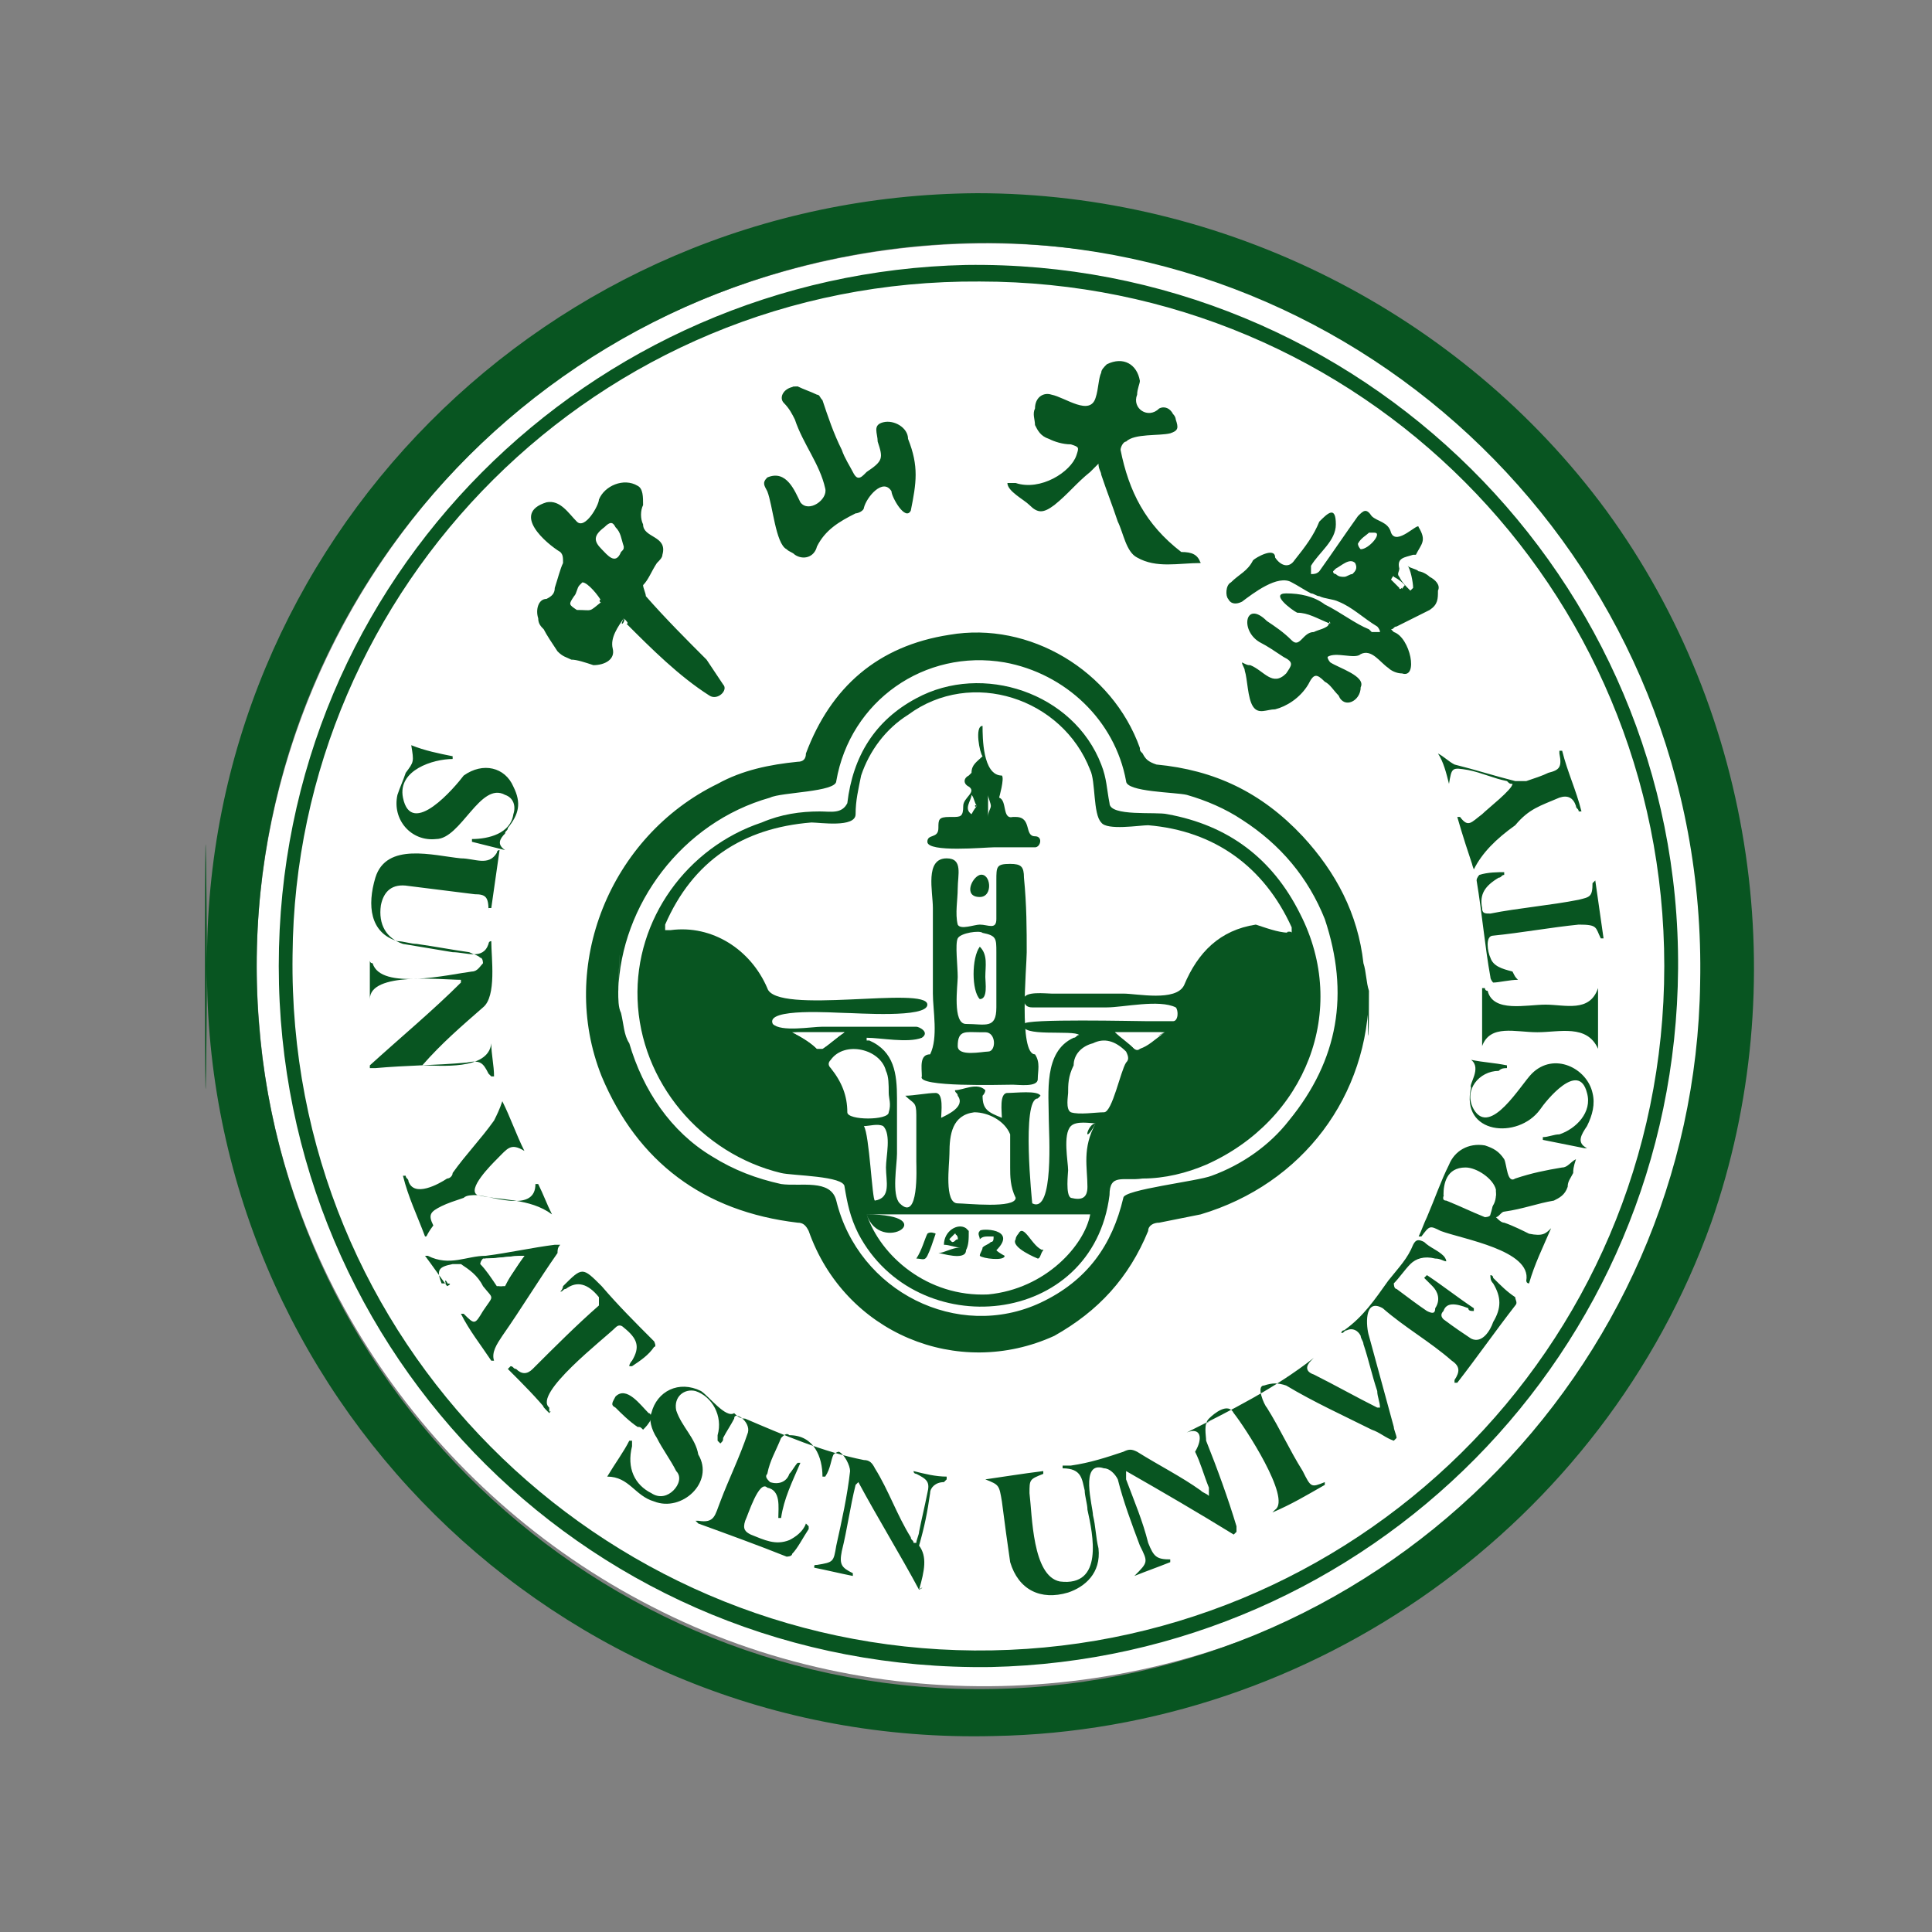 <?xml version="1.0" standalone="no"?><!DOCTYPE svg PUBLIC "-//W3C//DTD SVG 1.1//EN" "http://www.w3.org/Graphics/SVG/1.1/DTD/svg11.dtd"><svg t="1540364926209" class="icon" style="" viewBox="0 0 1024 1024" version="1.1" xmlns="http://www.w3.org/2000/svg" p-id="28257" xmlns:xlink="http://www.w3.org/1999/xlink" width="200" height="200"><rect x="0" y="0" width="1024" height="1024" fill="#808080" stroke="none"/><defs><style type="text/css"></style></defs><path d="M908.434 512c0 131.657-70.217 256-182.857 324.754-114.103 70.217-261.851 76.069-380.343 14.629-117.029-59.977-197.486-177.006-207.726-307.2-11.703-131.657 48.274-261.851 155.063-340.846 108.251-78.994 254.537-96.549 377.417-45.349 119.954 49.737 210.651 159.451 232.594 288.183 4.389 21.943 5.851 43.886 5.851 65.829z" fill="#FFFFFF" p-id="28258"></path><path d="M109.714 512C108.251 288.183 289.646 103.863 517.851 102.4c130.194 0 256 62.903 333.531 168.229 78.994 108.251 99.474 251.611 55.589 377.417-57.051 159.451-210.651 269.166-380.343 272.091C294.034 925.989 108.251 737.28 109.714 512c-1.463-223.817-1.463 225.28 0 0z m26.331 0c0 210.651 171.154 381.806 380.343 383.269 212.114 1.463 381.806-168.229 384.731-374.491C905.509 302.811 731.429 130.194 523.703 128.731 307.2 128.731 136.046 301.349 136.046 512z" fill="#085521" p-id="28259"></path><path d="M147.749 512C147.749 305.737 313.051 144.823 512 140.434 721.189 137.509 890.88 307.2 889.417 513.463c-1.463 203.337-163.84 365.714-364.251 370.103C314.514 886.491 147.749 718.263 147.749 512z m734.354 0c0-200.411-160.914-362.789-362.789-362.789-203.337-1.463-362.789 162.377-364.251 356.937-2.926 204.8 162.377 367.177 361.326 368.64 200.411 1.463 365.714-159.451 365.714-362.789z" fill="#085521" p-id="28260"></path><path d="M725.577 525.166c0 55.589-35.109 102.4-89.234 118.491l-21.943 4.389c-2.926 0-5.851 1.463-5.851 4.389-10.24 24.869-26.331 42.423-49.737 55.589-51.2 23.406-111.177-1.463-130.194-55.589-1.463-2.926-2.926-4.389-5.851-4.389-49.737-5.851-84.846-32.183-103.863-77.531-23.406-58.514 4.389-127.269 61.44-155.063 13.166-7.314 27.794-10.24 42.423-11.703 2.926 0 4.389-1.463 4.389-4.389 13.166-35.109 38.034-57.051 76.069-62.903 42.423-7.314 86.309 19.017 100.937 59.977 0 1.463 0 1.463 1.463 2.926 1.463 2.926 2.926 4.389 7.314 5.851 30.72 2.926 55.589 14.629 77.531 38.034 17.554 19.017 29.257 40.96 32.183 67.291 1.463 4.389 1.463 10.24 2.926 14.629 0 55.589-1.463-4.389 0 0z m-397.897 0c0 4.389 0 8.777 1.463 11.703 1.463 5.851 1.463 11.703 4.389 16.091 7.314 24.869 21.943 46.811 43.886 59.977 11.703 7.314 23.406 11.703 36.571 14.629 10.24 1.463 26.331-2.926 29.257 8.777 11.703 48.274 64.366 74.606 108.251 54.126 24.869-11.703 38.034-30.72 43.886-55.589 0-4.389 39.497-8.777 46.811-11.703 16.091-5.851 30.72-16.091 40.96-29.257 26.331-32.183 32.183-67.291 19.017-106.789-8.777-21.943-23.406-39.497-43.886-52.663-8.777-5.851-19.017-10.24-29.257-13.166-5.851-1.463-32.183-1.463-32.183-7.314-5.851-32.183-32.183-57.051-64.366-62.903-42.423-7.314-81.92 20.48-89.234 62.903 0 5.851-29.257 5.851-35.109 8.777-46.811 13.166-78.994 57.051-80.457 102.4 0 4.389 1.463-45.349 0 0zM629.029 759.223c23.406-11.703 46.811-23.406 67.291-39.497l-1.463 1.463c-2.926 2.926-2.926 5.851 1.463 7.314 11.703 5.851 21.943 11.703 33.646 17.554h1.463c0-2.926-1.463-5.851-1.463-8.777-2.926-8.777-4.389-16.091-7.314-24.869 0-1.463-1.463-2.926-1.463-4.389-1.463-2.926-4.389-4.389-7.314-2.926-1.463 0-1.463 1.463-2.926 1.463 0 0 0-1.463 1.463-1.463 10.24-7.314 16.091-16.091 23.406-26.331 5.851-7.314 10.24-11.703 13.166-19.017 1.463-2.926 2.926-2.926 5.851-1.463 2.926 2.926 7.314 4.389 10.24 7.314 0 0 1.463 1.463 1.463 2.926-1.463 0-2.926-1.463-5.851-1.463-5.851-1.463-10.24 0-13.166 2.926-2.926 2.926-5.851 7.314-8.777 10.24 0 0 0 2.926 1.463 2.926 5.851 4.389 11.703 8.777 16.091 11.703 2.926 1.463 4.389 1.463 4.389-1.463 2.926-4.389 1.463-8.777-1.463-11.703l-4.389-4.389 1.463-1.463c8.777 5.851 16.091 11.703 24.869 17.554v1.463c-1.463 0-2.926 0-2.926-1.463-7.314-2.926-11.703-2.926-13.166 1.463-1.463 1.463-1.463 2.926 0 4.389 5.851 4.389 10.24 7.314 14.629 10.24 5.851 2.926 10.24-4.389 11.703-8.777 4.389-7.314 4.389-13.166 0-20.48-1.463-1.463-1.463-2.926-1.463-4.389 0 0 1.463 0 1.463 1.463 4.389 4.389 7.314 7.314 11.703 10.24 0 1.463 1.463 2.926 0 4.389-10.24 13.166-20.48 27.794-30.72 40.96h-1.463V731.429c2.926-4.389 2.926-7.314-1.463-10.24-11.703-10.24-24.869-17.554-36.571-27.794-10.24-5.851-8.777 10.24-7.314 14.629l13.166 48.274c0 1.463 1.463 4.389 1.463 5.851l-1.463 1.463c-4.389-1.463-7.314-4.389-11.703-5.851-14.629-7.314-30.72-14.629-45.349-23.406-4.389-1.463-7.314-1.463-11.703 0-4.389 0 0 10.24 1.463 11.703 7.314 11.703 11.703 21.943 19.017 33.646 4.389 8.777 4.389 8.777 11.703 5.851v1.463c-10.24 5.851-17.554 10.24-27.794 14.629l1.463-1.463c8.777-5.851-16.091-43.886-21.943-51.2-2.926-5.851-10.24 0-13.166 2.926-2.926 2.926-1.463 8.777-1.463 11.703 5.851 14.629 11.703 30.72 16.091 45.349v2.926l-1.463 1.463c-19.017-11.703-36.571-21.943-57.051-33.646v4.389c4.389 11.703 8.777 21.943 11.703 33.646 2.926 7.314 4.389 8.777 11.703 8.777v1.463c-7.314 2.926-11.703 4.389-19.017 7.314 7.314-7.314 7.314-7.314 2.926-16.091-4.389-11.703-8.777-23.406-11.703-35.109-1.463-2.926-4.389-5.851-7.314-5.851-13.166-4.389-5.851 20.48-5.851 24.869 1.463 5.851 1.463 11.703 2.926 17.554 1.463 13.166-7.314 20.48-16.091 23.406-14.629 4.389-26.331-1.463-30.72-16.091-1.463-10.24-2.926-20.48-4.389-32.183-1.463-8.777-1.463-8.777-8.777-11.703 10.24-1.463 19.017-2.926 30.72-4.389v1.463c-7.314 2.926-7.314 2.926-7.314 10.24 1.463 11.703 1.463 43.886 16.091 46.811 23.406 2.926 17.554-24.869 14.629-38.034 0-2.926-1.463-7.314-1.463-10.24-1.463-5.851-1.463-11.703-11.703-11.703v-1.463h4.389c10.24-1.463 19.017-4.389 27.794-7.314 2.926-1.463 4.389-1.463 7.314 0 11.703 7.314 23.406 13.166 33.646 20.48 1.463 1.463 2.926 1.463 4.389 2.926v-4.389c-2.926-7.314-4.389-13.166-7.314-19.017 4.389-7.314 2.926-13.166-4.389-10.24 23.406-11.703 7.314-2.926 0 0zM705.097 330.606c0-1.463-1.463-1.463 0 0-7.314-2.926-11.703-5.851-17.554-5.851-2.926-1.463-14.629-10.24-5.851-10.24 7.314 0 14.629 1.463 20.48 5.851 8.777 4.389 16.091 10.24 23.406 13.166l1.463 1.463h4.389c0-1.463-1.463-2.926-1.463-2.926-7.314-4.389-13.166-10.24-20.48-13.166-2.926-1.463-7.314-1.463-10.24-2.926-1.463 0-2.926-1.463-4.389-1.463-2.926-1.463-7.314-4.389-10.24-5.851-7.314-4.389-20.48 5.851-26.331 10.24-2.926 1.463-5.851 1.463-7.314-1.463-1.463-1.463-1.463-7.314 1.463-8.777 4.389-4.389 8.777-5.851 11.703-11.703 1.463-1.463 11.703-7.314 11.703-1.463 2.926 4.389 7.314 5.851 10.24 1.463 5.851-7.314 10.24-13.166 13.166-20.48 4.389-4.389 8.777-8.777 8.777 1.463 0 8.777-8.777 14.629-13.166 21.943v4.389c1.463 0 2.926 0 4.389-1.463 7.314-10.24 13.166-19.017 20.48-29.257 2.926-2.926 4.389-4.389 7.314 0 2.926 2.926 8.777 2.926 10.24 8.777 2.926 7.314 14.629-5.851 14.629-2.926 4.389 7.314 1.463 8.777-1.463 14.629h-1.463c-4.389 1.463-8.777 1.463-7.314 7.314 0 1.463-1.463 2.926 0 4.389 1.463 2.926 2.926 4.389 5.851 7.314l1.463-1.463c0-2.926-1.463-10.24-2.926-11.703 1.463 1.463 4.389 1.463 5.851 2.926 1.463 0 4.389 1.463 5.851 2.926 2.926 1.463 5.851 4.389 4.389 7.314 0 4.389 0 7.314-4.389 10.24l-17.554 8.777c-1.463 0-1.463 1.463-2.926 1.463l1.463 1.463c8.777 2.926 13.166 24.869 4.389 21.943-2.926 0-5.851-1.463-7.314-2.926-4.389-2.926-8.777-10.24-14.629-7.314-2.926 2.926-13.166-1.463-17.554 1.463 0 1.463 1.463 2.926 1.463 2.926 4.389 2.926 19.017 7.314 16.091 13.166 0 7.314-8.777 11.703-11.703 4.389-2.926-2.926-4.389-5.851-7.314-7.314-4.389-4.389-5.851-4.389-8.777 1.463-4.389 7.314-11.703 11.703-17.554 13.166-4.389 0-8.777 2.926-11.703-1.463-2.926-4.389-2.926-14.629-4.389-19.017 0-1.463-1.463-2.926-1.463-4.389 2.926 1.463 2.926 1.463 4.389 1.463 7.314 2.926 11.703 11.703 19.017 4.389 2.926-4.389 4.389-5.851-1.463-8.777-4.389-2.926-8.777-5.851-11.703-7.314-11.703-5.851-8.777-23.406 2.926-11.703 4.389 2.926 8.777 5.851 13.166 10.24 4.389 4.389 5.851-4.389 11.703-4.389 2.926-1.463 5.851-1.463 8.777-4.389 0-1.463-2.926 2.926 0 0z m16.091-39.497c4.389 0 11.703-8.777 7.314-8.777h-2.926c-1.463 1.463-4.389 2.926-5.851 5.851 0 0 0 1.463 1.463 2.926-1.463 0 0 0 0 0z m-8.777 14.629c1.463 0 2.926-1.463 4.389-1.463 1.463-1.463 2.926-2.926 1.463-5.851-2.926-2.926-7.314 1.463-10.24 2.926l-1.463 1.463c0 1.463 1.463 1.463 1.463 1.463 1.463 1.463 2.926 1.463 4.389 1.463z m32.183 4.389c-2.926-1.463-4.389-2.926-5.851-4.389v1.463l4.389 4.389c0 1.463 0 0 1.463-1.463-1.463-1.463-1.463 1.463 0 0zM330.606 327.68c-2.926 4.389-7.314 10.24-5.851 16.091 1.463 5.851-4.389 8.777-10.24 8.777-4.389-1.463-8.777-2.926-11.703-2.926-2.926-1.463-4.389-1.463-7.314-4.389-2.926-4.389-5.851-8.777-7.314-11.703-1.463-1.463-2.926-2.926-2.926-5.851-1.463-4.389 0-10.24 4.389-10.24 2.926-1.463 4.389-2.926 4.389-5.851 1.463-4.389 2.926-10.24 4.389-13.166 0-2.926 0-4.389-1.463-5.851-7.314-4.389-26.331-20.48-7.314-26.331 7.314-1.463 11.703 5.851 16.091 10.24 4.389 4.389 11.703-8.777 11.703-11.703 2.926-7.314 13.166-11.703 20.48-7.314 2.926 1.463 2.926 5.851 2.926 10.24-1.463 2.926-1.463 7.314 0 10.24 0 7.314 13.166 5.851 10.24 16.091 0 1.463-1.463 2.926-2.926 4.389-2.926 4.389-4.389 8.777-7.314 11.703 0 1.463 1.463 4.389 1.463 5.851 10.24 11.703 21.943 23.406 32.183 33.646l8.777 13.166c2.926 2.926-2.926 8.777-7.314 5.851-16.091-10.24-30.72-24.869-43.886-38.034 1.463 0 0-1.463-1.463-2.926-2.926 5.851 1.463 1.463 0 0z m0-38.034c-1.463-4.389-1.463-7.314-4.389-10.24-1.463-2.926-2.926-2.926-5.851 0-5.851 4.389-5.851 7.314-1.463 11.703 2.926 2.926 7.314 8.777 10.24 1.463 1.463-1.463 1.463-1.463 1.463-2.926z m-11.703 29.257c-1.463-2.926-7.314-10.24-10.24-10.24l-1.463 1.463c-1.463 1.463-1.463 4.389-2.926 5.851-2.926 4.389-2.926 4.389 1.463 7.314 8.777 0 5.851 1.463 13.166-4.389-1.463-2.926-1.463 1.463 0 0zM487.131 842.606c-10.24-19.017-21.943-38.034-32.183-57.051l-1.463 1.463c-2.926 11.703-4.389 23.406-7.314 35.109-1.463 7.314 0 8.777 5.851 11.703v1.463c-7.314-1.463-13.166-2.926-20.48-4.389 0-1.463 0-1.463 1.463-1.463 8.777-1.463 8.777-1.463 10.24-10.24 2.926-13.166 5.851-26.331 7.314-39.497 0-2.926-2.926-8.777-5.851-10.24-1.463 0-2.926 1.463-2.926 1.463-1.463 2.926-1.463 7.314-4.389 11.703h-1.463c0-10.24-4.389-21.943-17.554-21.943-1.463-1.463-2.926 0-4.389 1.463-2.926 7.314-5.851 11.703-7.314 19.017-1.463 1.463 0 2.926 1.463 4.389 4.389 1.463 8.777 0 10.24-4.389 1.463-1.463 2.926-4.389 4.389-5.851h1.463c-4.389 10.24-8.777 19.017-10.24 29.257h-1.463c0-5.851 1.463-14.629-5.851-16.091-4.389-4.389-10.24 14.629-11.703 17.554-1.463 4.389 0 5.851 2.926 7.314 7.314 2.926 13.166 5.851 20.48 2.926 2.926-1.463 7.314-4.389 8.777-8.777l1.463 1.463v1.463c-2.926 4.389-5.851 10.24-8.777 13.166 0 1.463-2.926 1.463-2.926 1.463-14.629-5.851-30.72-11.703-46.811-17.554l-1.463-1.463h1.463c8.777 1.463 8.777-2.926 11.703-10.24 4.389-11.703 10.24-23.406 14.629-36.571 1.463-5.851-7.314-11.703-7.314-7.314-1.463 2.926-4.389 7.314-5.851 10.24 0 1.463 0 1.463-1.463 2.926l-1.463-1.463V760.686c2.926-10.24-2.926-20.48-11.703-23.406-5.851-1.463-11.703 2.926-10.24 10.24 2.926 8.777 10.24 14.629 11.703 23.406 8.777 14.629-8.777 30.72-23.406 24.869-10.24-2.926-13.166-13.166-24.869-13.166 4.389-7.314 8.777-13.166 11.703-19.017h1.463v2.926c-2.926 11.703 1.463 20.48 10.24 24.869 4.389 2.926 8.777 1.463 11.703-1.463 2.926-2.926 4.389-7.314 1.463-10.24-2.926-5.851-7.314-11.703-10.24-17.554-2.926-4.389-4.389-10.24-2.926-13.166 2.926-11.703 14.629-17.554 26.331-11.703 4.389 2.926 13.166 14.629 17.554 11.703 1.463 1.463 2.926 2.926 5.851 2.926 20.48 8.777 40.96 17.554 62.903 21.943 2.926 0 4.389 1.463 5.851 4.389 7.314 11.703 11.703 24.869 19.017 36.571 0 1.463 1.463 1.463 1.463 2.926h1.463c0-1.463 1.463-4.389 1.463-5.851 1.463-7.314 2.926-13.166 4.389-20.48 1.463-5.851 0-7.314-5.851-10.24 0 0-1.463 0-1.463-1.463 5.851 1.463 11.703 2.926 17.554 2.926v1.463l-1.463 1.463c-4.389 0-7.314 2.926-7.314 5.851-1.463 10.24-2.926 17.554-5.851 27.794 4.389 5.851 2.926 13.166 0 23.406 2.926-1.463 1.463-1.463 0 0 1.463 0 1.463 0 0 0-5.851-10.24 1.463 0 0 0zM636.343 298.423c-11.703 0-23.406 2.926-33.646-2.926-5.851-2.926-7.314-13.166-10.24-19.017-2.926-8.777-5.851-16.091-8.777-24.869 0-1.463-1.463-2.926-1.463-5.851l-4.389 4.389c-7.314 5.851-11.703 11.703-19.017 17.554-5.851 4.389-8.777 4.389-13.166 0-2.926-2.926-11.703-7.314-11.703-11.703h4.389c13.166 4.389 29.257-5.851 32.183-14.629 1.463-4.389 1.463-4.389-2.926-5.851-4.389 0-8.777-1.463-11.703-2.926-4.389-1.463-5.851-4.389-7.314-7.314 0-2.926-1.463-5.851 0-8.777 0-5.851 4.389-8.777 8.777-7.314 7.314 1.463 20.48 11.703 23.406 1.463 1.463-4.389 1.463-10.24 2.926-13.166 0-1.463 1.463-2.926 2.926-4.389 8.777-4.389 16.091 0 17.554 8.777 0 1.463-1.463 4.389-1.463 7.314-2.926 7.314 5.851 13.166 11.703 7.314 2.926-1.463 5.851 0 7.314 2.926 1.463 1.463 1.463 2.926 1.463 2.926 1.463 4.389 1.463 5.851-2.926 7.314-5.851 1.463-19.017 0-23.406 4.389-1.463 0-2.926 2.926-2.926 4.389 4.389 21.943 13.166 39.497 32.183 54.126 5.851 0 8.777 1.463 10.24 5.851 0-1.463 0-1.463 0 0-1.463 0 0-1.463 0 0zM422.766 204.8c2.926 1.463 7.314 2.926 10.24 4.389 1.463 0 1.463 1.463 2.926 2.926 2.926 8.777 5.851 17.554 10.24 26.331 1.463 4.389 4.389 8.777 5.851 11.703 1.463 2.926 2.926 4.389 5.851 1.463l1.463-1.463c8.777-5.851 8.777-7.314 5.851-16.091 0-4.389-2.926-8.777 2.926-10.24 5.851-1.463 13.166 2.926 13.166 8.777 5.851 14.629 4.389 23.406 1.463 38.034-2.926 5.851-10.24-7.314-10.24-10.24-4.389-7.314-13.166 2.926-14.629 8.777 0 1.463-2.926 2.926-4.389 2.926-8.777 4.389-16.091 8.777-20.48 17.554-1.463 5.851-7.314 7.314-11.703 4.389-1.463-1.463-2.926-1.463-4.389-2.926-5.851-2.926-7.314-23.406-10.24-30.72-1.463-2.926-2.926-4.389 0-7.314 10.24-4.389 14.629 7.314 17.554 13.166 4.389 5.851 14.629-1.463 13.166-7.314-2.926-13.166-11.703-23.406-16.091-36.571-1.463-2.926-2.926-5.851-5.851-8.777-2.926-2.926 0-8.777 7.314-8.777 2.926 1.463-7.314 0 0 0zM260.389 552.96c0 5.851 1.463 11.703 1.463 17.554h-1.463l-1.463-1.463c-2.926-5.851-4.389-7.314-11.703-5.851-16.091 1.463-32.183 1.463-48.274 2.926h-2.926v-1.463c16.091-14.629 33.646-29.257 48.274-43.886v-1.463c-10.24 0-48.274-4.389-48.274 10.24v-20.48s0 1.463 1.463 1.463c4.389 14.629 40.96 5.851 52.663 4.389 2.926 0 4.389-2.926 5.851-4.389 0 0 0-2.926-1.463-2.926-1.463-1.463-2.926-1.463-5.851-2.926-10.24-1.463-17.554-2.926-27.794-4.389-2.926 0-7.314-1.463-10.24-1.463-14.629-4.389-16.091-19.017-11.703-33.646 5.851-19.017 30.72-11.703 45.349-10.24 7.314 0 14.629 4.389 19.017-2.926 0 0 0-1.463 1.463-1.463l-4.389 30.72h-1.463v1.463c0-7.314-1.463-8.777-7.314-8.777l-35.109-4.389c-8.777-1.463-13.166 2.926-14.629 10.24-1.463 10.24 2.926 17.554 11.703 20.48l26.331 4.389c7.314 0 16.091 4.389 19.017-4.389 0 0 0-1.463 1.463-1.463 0 8.777 2.926 29.257-4.389 35.109-11.703 10.24-21.943 19.017-32.183 30.72 8.777 0 35.109 2.926 36.571-11.703zM822.126 650.971c-4.389 10.24-8.777 19.017-11.703 29.257-1.463 0-1.463-1.463-1.463-1.463 2.926-16.091-33.646-21.943-45.349-26.331-5.851-2.926-5.851-2.926-10.24 2.926h-1.463c1.463-2.926 2.926-7.314 4.389-10.24 4.389-10.24 7.314-19.017 11.703-27.794 2.926-7.314 10.24-11.703 19.017-10.24 4.389 1.463 7.314 2.926 10.24 7.314 1.463 2.926 1.463 13.166 5.851 10.24 8.777-2.926 16.091-4.389 24.869-5.851 2.926 0 4.389-2.926 7.314-4.389-1.463 4.389-1.463 5.851-1.463 7.314-1.463 2.926-2.926 4.389-2.926 7.314-1.463 4.389-4.389 5.851-7.314 7.314-8.777 1.463-16.091 4.389-26.331 5.851-1.463 0-2.926 2.926-4.389 2.926 1.463 1.463 2.926 2.926 4.389 2.926 4.389 1.463 10.24 4.389 13.166 5.851 7.314 1.463 8.777 0 11.703-2.926-1.463 0-1.463 0 0 0 0-1.463 0 0 0 0z m-29.257-17.554v-2.926c-1.463-5.851-10.24-11.703-16.091-11.703-10.24 0-11.703 8.777-11.703 14.629 7.314 2.926 13.166 5.851 20.48 8.777 1.463 0 2.926 0 2.926-1.463 2.926 0 4.389-4.389 4.389-7.314zM779.703 561.737c7.314 1.463 11.703 1.463 19.017 2.926v1.463c-1.463 0-2.926 0-4.389 1.463-10.24 0-19.017 10.24-13.166 20.48 8.777 14.629 24.869-13.166 30.72-19.017 11.703-11.703 29.257-2.926 32.183 10.24 1.463 5.851 0 11.703-2.926 17.554-2.926 4.389-5.851 8.777 0 11.703h-1.463l-21.943-4.389v-1.463c2.926 0 5.851-1.463 8.777-1.463 8.777-2.926 17.554-11.703 14.629-21.943-4.389-17.554-21.943 4.389-24.869 8.777-11.703 16.091-42.423 13.166-36.571-11.703-1.463-1.463 5.851-10.24 0-14.629zM217.966 394.971c7.314 2.926 14.629 4.389 21.943 5.851v1.463c-10.24 0-29.257 5.851-26.331 20.48 4.389 21.943 27.794-5.851 32.183-11.703 10.24-7.314 21.943-4.389 26.331 5.851 4.389 8.777 2.926 14.629-2.926 21.943 0 1.463-1.463 1.463-1.463 2.926-2.926 2.926-4.389 5.851 0 8.777l-17.554-4.389v-1.463c8.777 0 20.48-2.926 21.943-13.166 1.463-4.389 0-8.777-4.389-10.24-13.166-7.314-23.406 23.406-36.571 23.406-13.166 1.463-23.406-10.24-20.48-23.406 1.463-4.389 2.926-7.314 4.389-11.703 4.389-5.851 4.389-5.851 2.926-14.629 7.314 2.926 1.463 8.777 0 0zM225.28 655.36c-4.389-11.703-8.777-20.48-11.703-32.183h1.463c0 1.463 1.463 1.463 1.463 2.926 2.926 8.777 16.091 1.463 20.48-1.463 1.463 0 2.926-1.463 2.926-2.926 7.314-10.24 14.629-17.554 21.943-27.794 1.463-2.926 2.926-5.851 4.389-10.24 4.389 8.777 7.314 17.554 11.703 26.331-7.314-4.389-8.777-1.463-14.629 4.389-2.926 2.926-16.091 16.091-10.24 19.017 10.24 1.463 30.72 8.777 30.72-5.851h1.463c2.926 5.851 4.389 10.24 7.314 16.091-11.703-8.777-27.794-7.314-39.497-10.24-2.926 0-5.851 0-7.314 1.463-4.389 1.463-8.777 2.926-11.703 4.389-5.851 2.926-7.314 4.389-4.389 10.24-4.389 5.851-2.926 5.851-4.389 5.851zM781.166 460.8c-2.926-8.777-5.851-17.554-8.777-27.794h1.463c4.389 5.851 5.851 2.926 11.703-1.463 2.926-2.926 16.091-13.166 16.091-16.091-1.463 0-1.463 0-2.926-1.463-7.314-1.463-13.166-4.389-20.48-5.851-8.777-1.463-8.777-1.463-10.24 7.314-1.463-5.851-2.926-11.703-5.851-16.091 2.926 1.463 5.851 4.389 8.777 5.851 11.703 2.926 20.48 5.851 32.183 8.777h5.851c4.389-1.463 8.777-2.926 11.703-4.389 5.851-1.463 7.314-2.926 5.851-10.24v-1.463h1.463c2.926 11.703 7.314 20.48 10.24 32.183h-1.463c0-1.463-1.463-1.463-1.463-2.926-1.463-4.389-4.389-5.851-8.777-4.389-10.24 4.389-16.091 5.851-23.406 14.629-10.24 7.314-17.554 14.629-21.943 23.406-2.926-7.314 1.463-2.926 0 0zM291.109 748.983c-7.314-8.777-13.166-14.629-21.943-23.406l1.463-1.463c1.463 0 1.463 1.463 2.926 1.463 2.926 2.926 5.851 2.926 8.777 0 11.703-11.703 23.406-23.406 35.109-33.646V687.543c-5.851-7.314-11.703-8.777-17.554-4.389-1.463 0-1.463 1.463-2.926 1.463 1.463-1.463 1.463-2.926 1.463-2.926 10.24-10.24 10.24-10.24 20.48 0 8.777 10.24 17.554 19.017 27.794 29.257 0 0 1.463 2.926 0 2.926-2.926 4.389-7.314 7.314-11.703 10.24h-1.463c0-1.463 1.463-2.926 1.463-2.926 4.389-7.314 2.926-11.703-4.389-17.554-1.463-1.463-2.926-1.463-4.389 0-5.851 5.851-43.886 35.109-35.109 42.423v2.926c1.463-1.463 0-1.463 0 0-7.314-7.314 0-1.463 0 0zM804.571 519.314c-4.389 0-10.24 1.463-13.166 1.463 0 0-1.463-1.463-1.463-2.926-2.926-16.091-4.389-33.646-7.314-51.2 0-1.463 1.463-2.926 1.463-2.926 4.389-1.463 10.24-1.463 13.166-1.463v1.463c-1.463 0-1.463 1.463-2.926 1.463-7.314 4.389-10.24 8.777-8.777 16.091 0 2.926 1.463 2.926 4.389 2.926 14.629-2.926 32.183-4.389 46.811-7.314 5.851-1.463 7.314-1.463 7.314-8.777l1.463-1.463 4.389 30.72H848.457c-2.926-5.851-1.463-7.314-11.703-7.314-14.629 1.463-30.72 4.389-45.349 5.851-4.389 0-2.926 8.777-1.463 11.703 1.463 4.389 5.851 5.851 11.703 7.314 1.463 2.926 1.463 2.926 2.926 4.389 0-1.463 0 0 0 0zM236.983 681.691c-4.389-5.851-7.314-10.24-11.703-16.091h1.463c11.703 5.851 20.48 0 30.72 0 11.703-1.463 24.869-4.389 36.571-5.851h2.926c-1.463 1.463-1.463 2.926-1.463 4.389-10.24 14.629-19.017 29.257-29.257 43.886-2.926 4.389-5.851 8.777-4.389 13.166h-1.463c-5.851-8.777-11.703-16.091-16.091-24.869h1.463c5.851 5.851 5.851 5.851 10.24-1.463 5.851-8.777 5.851-5.851 0-13.166-2.926-5.851-7.314-8.777-11.703-11.703h-4.389c-7.314 1.463-8.777 2.926-5.851 10.24 4.389 0 5.851 0 2.926 1.463 1.463-1.463 1.463-1.463 0 0-2.926-5.851 1.463-1.463 0 0z m40.96-16.091c-7.314 0-13.166 1.463-20.48 1.463 0 0-1.463 1.463-1.463 2.926 2.926 4.389 5.851 8.777 8.777 11.703h2.926c2.926-5.851 5.851-10.24 10.24-16.091zM846.994 523.703V555.886c-5.851-13.166-20.48-8.777-32.183-8.777-11.703 0-24.869-4.389-29.257 7.314v-30.72h1.463s0 1.463 1.463 1.463c2.926 11.703 20.48 7.314 30.72 7.314 10.24 0 23.406 4.389 27.794-8.777 0 11.703-2.926 8.777 0 0z" fill="#085521" p-id="28261"></path><path d="M340.846 757.76c-1.463-1.463-1.463-1.463-2.926-1.463-4.389-2.926-8.777-7.314-11.703-10.24-2.926-1.463-1.463-2.926 0-5.851 5.851-5.851 13.166 4.389 17.554 8.777 1.463 0 1.463 2.926 1.463 2.926-1.463 2.926-2.926 4.389-4.389 5.851-1.463-1.463 1.463-1.463 0 0z" fill="#085521" p-id="28262"></path><path d="M744.594 310.126c-1.463 1.463-2.926 2.926-2.926 1.463l-4.389-4.389s1.463-2.926 1.463-1.463c2.926 1.463 4.389 2.926 5.851 4.389-1.463 1.463-1.463-1.463 0 0zM792.869 633.417c-1.463 2.926-1.463 5.851-2.926 10.24 0 1.463-2.926 1.463-2.926 1.463-7.314-2.926-13.166-5.851-20.48-8.777-5.851 0 5.851-13.166 7.314-14.629 7.314-1.463 19.017 4.389 19.017 11.703 0-1.463 0-1.463 0 0-1.463 2.926 0-1.463 0 0zM277.943 665.6c-4.389 5.851-7.314 11.703-11.703 16.091H263.314c-2.926-4.389-5.851-8.777-8.777-11.703 0 0 0-1.463 1.463-2.926 7.314 0 14.629-1.463 21.943-1.463z" fill="#FFFFFF" p-id="28263"></path><path d="M434.469 430.08c5.851 0 11.703 1.463 14.629-4.389 2.926-24.869 14.629-43.886 36.571-55.589 35.109-19.017 83.383-2.926 98.011 35.109 2.926 7.314 2.926 13.166 4.389 20.48 0 7.314 24.869 4.389 30.72 5.851 32.183 5.851 55.589 23.406 70.217 52.663 26.331 51.2 2.926 109.714-49.737 133.12-10.24 4.389-21.943 7.314-33.646 7.314-10.24 1.463-17.554-2.926-17.554 8.777-8.777 70.217-102.4 78.994-133.12 20.48-4.389-8.777-5.851-16.091-7.314-24.869 0-5.851-27.794-5.851-33.646-7.314-42.423-10.24-74.606-48.274-76.069-92.16-1.463-42.423 26.331-80.457 65.829-93.623 10.24-4.389 20.48-5.851 30.72-5.851z m250.149 64.366c0-1.463 0-1.463 0 0v-2.926c-14.629-32.183-40.96-51.2-76.069-54.126-4.389 0-21.943 2.926-24.869-1.463-4.389-4.389-2.926-21.943-5.851-27.794-14.629-38.034-62.903-54.126-96.549-29.257-11.703 7.314-20.48 19.017-24.869 32.183-1.463 7.314-2.926 13.166-2.926 20.48 0 7.314-19.017 4.389-23.406 4.389-36.571 2.926-62.903 20.48-77.531 54.126v2.926h2.926c21.943-2.926 42.423 10.24 51.2 30.72 4.389 14.629 84.846-1.463 84.846 8.777 0 7.314-38.034 4.389-43.886 4.389-4.389 0-42.423-2.926-38.034 5.851 4.389 4.389 20.48 1.463 26.331 1.463h49.737c1.463 0 7.314 2.926 2.926 5.851-7.314 2.926-21.943 0-29.257 0v1.463h1.463c13.166 5.851 14.629 17.554 14.629 30.72v29.257c0 5.851-2.926 21.943 1.463 26.331 10.24 10.24 8.777-19.017 8.777-21.943v-24.869c0-7.314-1.463-5.851-5.851-10.24 4.389 0 11.703-1.463 16.091-1.463 4.389 0 2.926 10.24 2.926 13.166 2.926-1.463 13.166-5.851 8.777-11.703 0-1.463-1.463-1.463-1.463-2.926 4.389 0 11.703-4.389 16.091 0 0 0 0 1.463-1.463 2.926 0 7.314 2.926 8.777 10.24 11.703 0-2.926-1.463-13.166 2.926-13.166 4.389 0 16.091-1.463 17.554 1.463l-1.463 1.463c-8.777 0-2.926 55.589-2.926 55.589 11.703 5.851 8.777-38.034 8.777-43.886 0-14.629-2.926-36.571 13.166-43.886 1.463 0 1.463-1.463 2.926-1.463-2.926-2.926-32.183 1.463-29.257-5.851 0-2.926 59.977-1.463 65.829-1.463h13.166c2.926 0 2.926-5.851 1.463-7.314-8.777-4.389-27.794 0-36.571 0h-39.497c-2.926 0-4.389-1.463-4.389-4.389 0-4.389 11.703-2.926 14.629-2.926h38.034c7.314 0 27.794 4.389 32.183-4.389 7.314-17.554 19.017-29.257 38.034-32.183 8.777 2.926 13.166 4.389 19.017 4.389 0-1.463-5.851 0 0 0zM459.337 643.657c7.314 21.943 32.183 43.886 64.366 42.423 30.72-2.926 51.2-26.331 54.126-42.423h-118.491c7.314 21.943 40.96 0 0 0z m76.069-24.869v-17.554c-2.926-7.314-11.703-11.703-19.017-11.703-11.703 1.463-13.166 11.703-13.166 21.943 0 5.851-2.926 26.331 4.389 26.331 4.389 0 30.72 2.926 30.72-2.926-2.926-5.851-2.926-11.703-2.926-16.091z m-64.366-39.497s1.463 0 0 0c0-4.389 0-8.777-1.463-11.703-2.926-11.703-21.943-16.091-29.257-5.851-1.463 1.463-1.463 2.926 0 4.389 5.851 7.314 8.777 14.629 8.777 23.406 0 4.389 21.943 4.389 21.943 0 1.463-4.389 0-7.314 0-10.24z m95.086 0c0 1.463-1.463 8.777 1.463 10.24 4.389 1.463 13.166 0 17.554 0 4.389 0 8.777-21.943 11.703-26.331 1.463-1.463 1.463-2.926 0-5.851-5.851-5.851-11.703-7.314-17.554-4.389-5.851 1.463-10.24 5.851-10.24 11.703-2.926 5.851-2.926 10.24-2.926 14.629z m-108.251 17.554s-1.463 0 0 0c2.926 4.389 4.389 39.497 5.851 39.497 8.777-1.463 5.851-10.24 5.851-17.554 0-5.851 2.926-17.554-1.463-21.943-2.926-1.463-7.314 0-10.24 0z m122.88-1.463c-2.926 0-10.24-1.463-13.166 1.463-4.389 4.389-1.463 19.017-1.463 23.406 0 1.463-1.463 13.166 1.463 14.629 5.851 1.463 8.777 0 8.777-5.851 0-10.24-2.926-20.48 4.389-33.646-4.389 0-7.314 13.166 0 0z m36.571-48.274h-26.331c4.389 2.926 7.314 5.851 10.24 8.777 0 0 1.463 1.463 2.926 0 4.389-1.463 7.314-4.389 13.166-8.777-8.777 0-5.851 4.389 0 0z m-197.486 0c5.851 2.926 10.24 5.851 13.166 8.777h2.926c4.389-2.926 7.314-5.851 11.703-8.777h-27.794c5.851 2.926 10.24 0 0 0z" fill="#085521" p-id="28264"></path><path d="M617.326 547.109c-5.851 2.926-10.24 5.851-13.166 8.777h-2.926c-2.926-2.926-7.314-5.851-10.24-8.777h26.331c-5.851 2.926-8.777 0 0 0zM419.84 547.109h27.794c-4.389 2.926-7.314 5.851-11.703 8.777h-2.926c-2.926-2.926-7.314-5.851-13.166-8.777 10.24 0 5.851 2.926 0 0z" fill="#FFFFFF" p-id="28265"></path><path d="M544.183 504.686c0 7.314-4.389 54.126 4.389 54.126 2.926 4.389 1.463 8.777 1.463 13.166 0 4.389-10.24 2.926-13.166 2.926-5.851 0-51.2 1.463-48.274-4.389 0-4.389-1.463-11.703 4.389-11.703 4.389-8.777 1.463-23.406 1.463-32.183v-45.349c0-8.777-4.389-26.331 7.314-26.331 8.777 0 5.851 8.777 5.851 16.091 0 5.851-1.463 13.166 0 19.017 1.463 2.926 8.777 0 11.703 0 4.389 0 8.777 2.926 8.777-2.926v-20.48c0-7.314 0-8.777 7.314-8.777 5.851 0 7.314 1.463 7.314 7.314 1.463 14.629 1.463 27.794 1.463 39.497z m-36.571 13.166c0 4.389-2.926 24.869 4.389 24.869 10.24 0 16.091 2.926 16.091-8.777v-29.257c0-7.314 0-8.777-7.314-10.24-1.463-1.463-11.703 0-13.166 2.926-1.463 2.926 0 14.629 0 20.48z m11.703 29.257c-7.314 0-11.703-1.463-11.703 7.314 0 5.851 13.166 2.926 16.091 2.926 4.389 0 4.389-10.24-1.463-10.24h-2.926zM520.777 384.731c0 5.851 0 26.331 10.24 26.331 1.463 1.463-1.463 11.703-1.463 11.703 4.389 1.463 1.463 11.703 7.314 10.24h1.463c8.777 0 4.389 10.24 10.24 10.24 4.389 0 2.926 5.851 0 5.851H526.629c-4.389 0-35.109 2.926-35.109-2.926 0-4.389 5.851-1.463 5.851-7.314 0-4.389 0-5.851 5.851-5.851h1.463c4.389 0 5.851 0 5.851-5.851 0-4.389 7.314-7.314 2.926-10.24-2.926-1.463-2.926-4.389 0-5.851l1.463-1.463c0-4.389 2.926-5.851 5.851-8.777-1.463-1.463-4.389-16.091 0-16.091-1.463 0-1.463 0 0 0 0 4.389-1.463 0 0 0z m4.389 42.423c0-1.463-1.463-4.389-1.463-5.851v11.703c0-2.926 1.463-4.389 1.463-5.851z m-7.314 0c-1.463-1.463-1.463-4.389-2.926-5.851 0 2.926-4.389 7.314 0 10.24 0 0 1.463-2.926 2.926-4.389-1.463-1.463-1.463 1.463 0 0z" fill="#085521" p-id="28266"></path><path d="M519.314 475.429c-8.777 0-4.389-10.24 0-11.703 5.851-1.463 7.314 11.703 0 11.703zM500.297 659.749c0-7.314 7.314-11.703 11.703-8.777l1.463 1.463c0 4.389 0 7.314-1.463 10.24 0 5.851-13.166 1.463-14.629 1.463 2.926 0 7.314-2.926 11.703-2.926-2.926 0-5.851-1.463-8.777-1.463 0-5.851 0 0 0 0z m5.851-5.851l-2.926 2.926 1.463 1.463c1.463 0 1.463-1.463 2.926-1.463 0-1.463 0-1.463-1.463-2.926-1.463 0 1.463 1.463 0 0zM528.091 662.674c1.463 1.463 4.389 2.926 4.389 2.926 0 2.926-11.703 1.463-13.166 0 0-1.463 1.463-2.926 1.463-4.389 1.463-1.463 2.926-1.463 4.389-2.926 1.463 0 1.463-1.463 1.463-2.926h-2.926c-1.463 0-2.926 0-4.389 1.463 0-1.463-1.463-2.926 0-4.389 0-1.463 20.48-1.463 8.777 10.24 0-1.463 0 0 0 0zM552.96 662.674c-1.463 1.463-1.463 4.389-2.926 4.389 0 0-14.629-5.851-11.703-10.24 0-1.463 1.463-2.926 1.463-2.926 2.926-5.851 7.314 7.314 13.166 8.777 0-2.926 0-1.463 0 0-1.463 1.463 0-1.463 0 0zM495.909 653.897c-1.463 4.389-2.926 8.777-4.389 11.703-1.463 2.926-2.926 1.463-5.851 1.463 2.926-4.389 4.389-10.24 5.851-13.166 0 0 1.463-1.463 4.389 0-1.463-1.463-1.463-1.463 0 0-1.463 2.926-1.463-1.463 0 0z" fill="#085521" p-id="28267"></path><path d="M506.149 653.897c1.463 1.463 1.463 1.463 1.463 2.926-1.463 0-1.463 1.463-2.926 1.463l-1.463-1.463 2.926-2.926c1.463 0-1.463 1.463 0 0z" fill="#FFFFFF" p-id="28268"></path><path d="M522.24 517.851c0 2.926 1.463 11.703-2.926 11.703-4.389-4.389-4.389-21.943 0-27.794 4.389 4.389 2.926 10.24 2.926 16.091z" fill="#085521" p-id="28269"></path></svg>